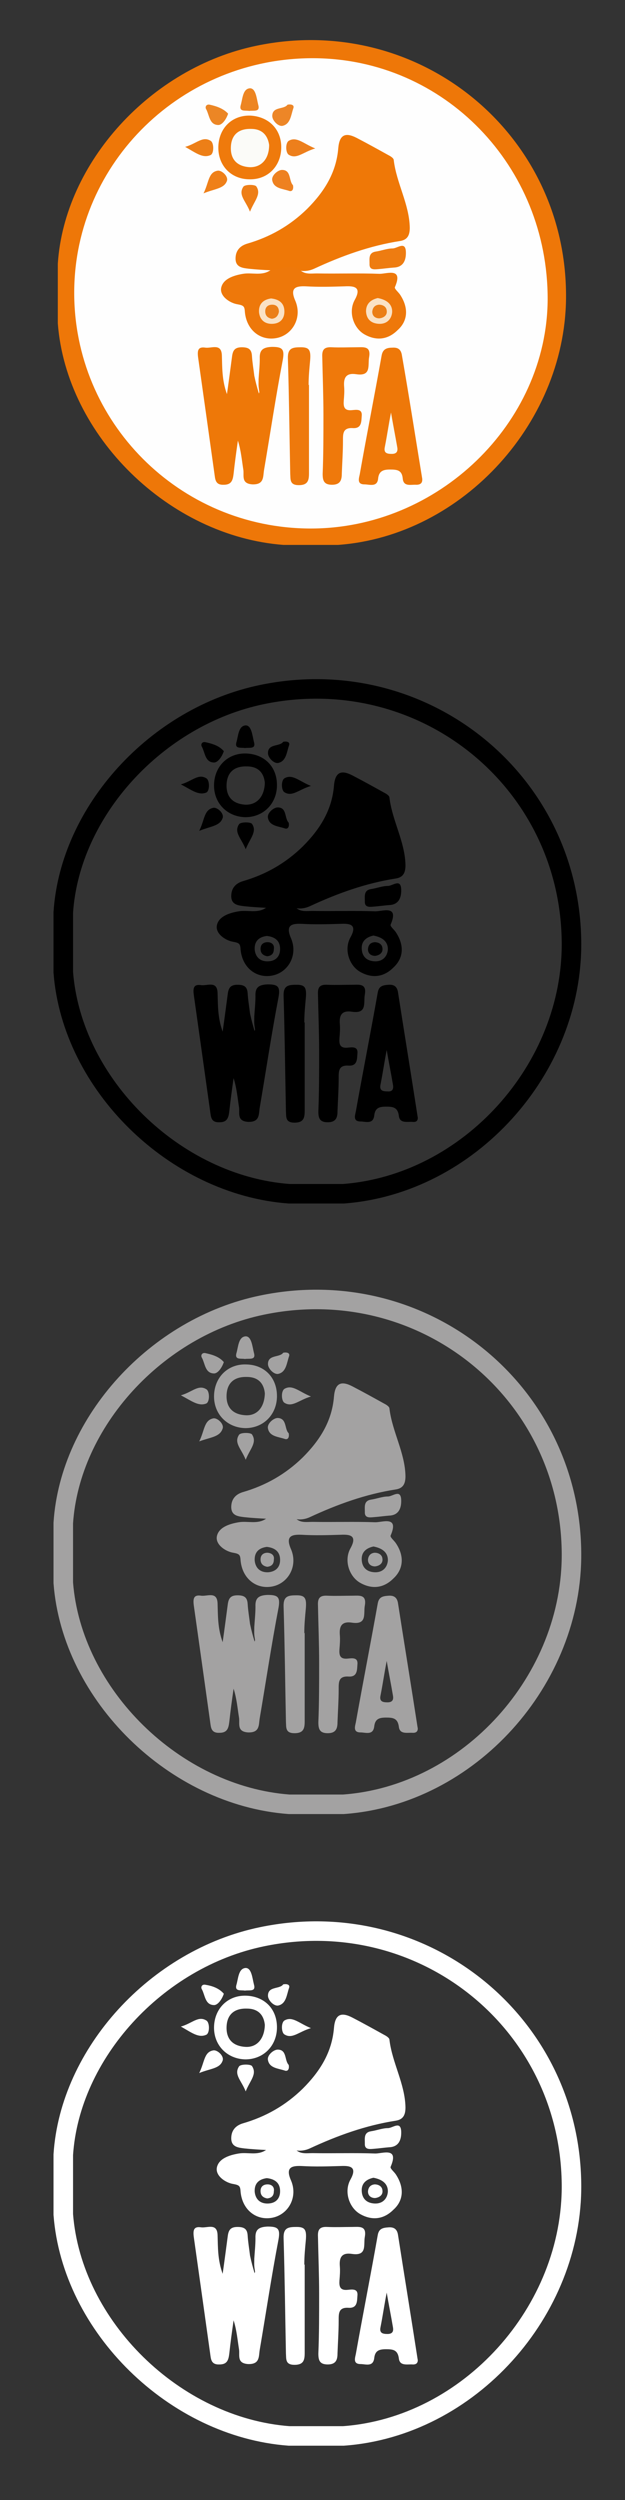 <?xml version="1.0" encoding="utf-8"?>
<!-- Generator: Adobe Illustrator 26.1.0, SVG Export Plug-In . SVG Version: 6.00 Build 0)  -->
<svg version="1.1" id="Layer_1" xmlns="http://www.w3.org/2000/svg" xmlns:xlink="http://www.w3.org/1999/xlink" x="0px" y="0px"
	 viewBox="0 0 160 640" style="enable-background:new 0 0 160 640;" xml:space="preserve">
<rect x="0" y="0" width="160" height="640" fill="#333333" stroke="none"/>
<style type="text/css">
	.st0{fill:#EE7708;}
	.st1{fill:#FEFEFE;}
	.st2{fill:#EF7807;}
	.st3{fill:#EE7808;}
	.st4{fill:#EE780A;}
	.st5{fill:#EE7809;}
	.st6{fill:#EF790B;}
	.st7{fill:#EE790C;}
	.st8{fill:#EF7A0C;}
	.st9{fill:#EE7C11;}
	.st10{fill:#ED8522;}
	.st11{fill:#EE8120;}
	.st12{fill:#ED8627;}
	.st13{fill:#EF8019;}
	.st14{fill:#ED7F1C;}
	.st15{fill:#ED7F17;}
	.st16{fill:#EE7E17;}
	.st17{fill:#EC8625;}
	.st18{fill:#FAE2C5;}
	.st19{fill:#FAFBF5;}
	.st20{fill:#FBFBF8;}
	.st21{fill:#EB7E15;}
	.st22{fill:#EB7F18;}
	.st23{fill:none;stroke:#000000;stroke-width:5;}
	.st24{fill:none;stroke:#A3A2A2;stroke-width:5;}
	.st25{fill:#A3A2A2;}
	.st26{fill:none;stroke:#FFFFFF;stroke-width:5;}
	.st27{fill:#FFFFFF;}
</style>
<g id="a">
</g>
<g id="b">
</g>
<g id="c">
</g>
<g id="d">
</g>
<g id="e">
</g>
<g id="f">
</g>
<g id="g">
</g>
<g id="h">
</g>
<g id="i">
</g>
<g id="j">
</g>
<g id="k">
</g>
<g id="l">
</g>
<g id="m">
</g>
<g id="n">
</g>
<g id="o">
</g>
<g id="p">
</g>
<g id="q">
</g>
<g id="r">
</g>
<g id="s">
</g>
<g id="t">
</g>
<g id="u">
</g>
<g id="v">
</g>
<g id="w">
</g>
<g id="x">
</g>
<g id="y">
</g>
<g id="a_x60_">
</g>
<g id="aa">
</g>
<g id="ab">
</g>
<g id="ac">
</g>
<g id="ad">
</g>
<g id="ae">
</g>
<g id="af">
</g>
<g id="ag">
</g>
<g id="ah">
</g>
<g id="ai">
</g>
<g id="aj">
</g>
<g id="ak">
</g>
<g id="al">
</g>
<g id="am">
</g>
<g id="an">
</g>
<g id="ao">
</g>
<g id="ap">
</g>
<g id="aq">
</g>
<g id="ar">
</g>
<g id="as">
</g>
<g id="at">
</g>
<g id="au">
</g>
<g id="av">
</g>
<g id="aw">
</g>
<g id="ax">
</g>
<g id="ay">
</g>
<g id="b_x60_">
</g>
<g id="ba">
</g>
<g id="bb">
</g>
<g id="bc">
</g>
<g id="bd">
</g>
<g id="be">
</g>
<g id="bf">
</g>
<g id="bg">
</g>
<g id="bh">
</g>
<g id="bi">
</g>
<g id="bj">
</g>
<g id="bk">
</g>
<g id="bl">
</g>
<g id="bm">
</g>
<g id="bn">
</g>
<g id="bo">
</g>
<g id="bp">
</g>
<g id="bq">
</g>
<g id="br">
</g>
<g id="bs">
</g>
<g id="bt">
</g>
<g id="bu">
</g>
<g id="bv">
</g>
<g id="bw">
</g>
<g id="bx">
</g>
<g id="by">
</g>
<g id="c_x60_">
</g>
<g id="ca">
</g>
<g id="cb">
</g>
<g id="cc">
</g>
<g id="cd">
</g>
<g id="ce">
</g>
<g id="cf">
</g>
<g id="cg">
</g>
<g id="ch">
</g>
<g id="ci">
</g>
<g id="cj">
</g>
<g id="ck">
</g>
<g id="cl">
</g>
<g id="cm">
</g>
<g id="cn">
</g>
<g id="co">
</g>
<g id="cp">
</g>
<g id="cq">
</g>
<g id="cr">
</g>
<g id="cs">
</g>
<g id="ct">
</g>
<g id="cu">
</g>
<g id="cv">
</g>
<g id="cw">
</g>
<g id="cx">
</g>
<g id="cy">
</g>
<g id="d_x60_">
</g>
<g id="da">
</g>
<g id="db">
</g>
<g id="dc">
</g>
<g id="dd">
</g>
<g id="de">
</g>
<g id="df">
</g>
<g id="dg">
</g>
<g id="dh">
</g>
<g id="di">
</g>
<g id="dj">
</g>
<g id="dk">
</g>
<g id="dl">
</g>
<g id="dm">
</g>
<g id="dn">
</g>
<g id="do">
</g>
<g id="dp">
</g>
<g id="dq">
</g>
<g id="dr">
</g>
<g id="ds">
</g>
<g id="dt">
</g>
<g id="du">
</g>
<g id="dv">
</g>
<g id="dw">
</g>
<g id="dx">
</g>
<g id="dy">
</g>
<g id="e_x60_">
</g>
<g id="ea">
</g>
<g id="eb">
</g>
<g id="ec">
</g>
<g id="ed">
</g>
<g id="ee">
</g>
<g id="ef">
</g>
<g id="eg">
</g>
<g id="eh">
</g>
<g id="ei">
</g>
<g id="ej">
</g>
<g id="ek">
</g>
<g id="el">
</g>
<g id="em">
</g>
<g id="en">
</g>
<g id="eo">
</g>
<g id="ep">
</g>
<g id="eq">
</g>
<g id="er">
</g>
<g id="es">
</g>
<g id="et">
</g>
<g id="eu">
</g>
<g id="ev">
</g>
<g id="ew">
</g>
<g id="ex">
</g>
<g id="ey">
</g>
<g id="f_x60_">
</g>
<g id="fa">
</g>
<g id="fb">
</g>
<g id="fc">
</g>
<g id="fd">
</g>
<g id="fe">
</g>
<g id="ff">
</g>
<g id="fg">
</g>
<g id="fh">
</g>
<g id="fi">
</g>
<g id="fj">
</g>
<g id="fk">
</g>
<g id="fl">
</g>
<g id="fm">
</g>
<g id="fn">
</g>
<g id="fo">
</g>
<g id="fp">
</g>
<g id="fq">
</g>
<g id="fr">
</g>
<g id="fs">
</g>
<g id="ft">
</g>
<g id="fu">
</g>
<g id="fv">
</g>
<g id="fw">
</g>
<g id="fx">
</g>
<g id="fy">
</g>
<g id="g_x60_">
</g>
<g id="ga">
</g>
<g id="gb">
</g>
<g id="gc">
</g>
<g id="gd">
</g>
<g id="ge">
</g>
<g id="gf">
</g>
<g id="gg">
</g>
<g id="gh">
</g>
<g id="gi">
</g>
<g id="gj">
</g>
<g id="gk">
</g>
<g id="gl">
</g>
<g id="gm">
</g>
<g id="gn">
</g>
<g id="go">
</g>
<g id="gp">
</g>
<g id="gq">
</g>
<g id="gr">
</g>
<g id="gs">
</g>
<g id="gt">
</g>
<g id="gu">
</g>
<g id="gv">
</g>
<g id="gw">
</g>
<g id="gx">
</g>
<g id="gy">
</g>
<g id="h_x60_">
</g>
<g id="ha">
</g>
<g id="hb">
</g>
<g id="hc">
</g>
<g id="hd">
</g>
<g id="he">
</g>
<g id="hf">
</g>
<g id="hg">
</g>
<g id="hh">
</g>
<g id="hi">
</g>
<g id="hj">
</g>
<g id="hk">
</g>
<g id="hl">
</g>
<g id="hm">
</g>
<g id="hn">
</g>
<g id="ho">
</g>
<g id="hp">
</g>
<g id="hq">
</g>
<g id="hr">
</g>
<g id="hs">
</g>
<g id="ht">
</g>
<g id="hu">
</g>
<g id="hv">
</g>
<g id="hw">
</g>
<g id="hx">
</g>
<g>
	<path class="st0" d="M86.5,139.5c-4.6,0-9.2,0-13.9,0c-29.3-2.2-55.6-27.9-57.8-56.7c0-5.1,0-10.2,0-15.3
		c1.7-25.9,23.8-50.2,50.9-55.8c40.9-8.5,78.7,21.7,79.2,63.2C145.4,107.6,118.6,137.2,86.5,139.5z"/>
	<path class="st1" d="M79.4,135.3c-33.5-0.1-60.6-27.3-60.4-60.7c0.2-33.1,27.7-59.9,61.4-59.7c33.3,0.2,59.9,27.6,59.8,61.8
		C140,108.4,112.1,135.4,79.4,135.3z"/>
	<path class="st2" d="M69.3,69.2c-1.9-0.1-3.7-0.2-5.6-0.4c-1.5-0.2-3.4-0.3-3.4-2.6c0-1.9,1-3.2,2.9-3.8c5.9-1.7,11-4.6,15.4-8.9
		c4.4-4.4,7.5-9.3,8-15.6c0.3-3.4,1.8-4.1,4.7-2.6c2.7,1.4,5.4,2.9,8.1,4.4c0.6,0.3,1.4,0.8,1.4,1.3c0.7,5.9,4,11.3,4.1,17.3
		c0,1.8-0.5,3.1-2.5,3.4c-7.7,1.2-14.9,3.8-22,7.1c-1.1,0.5-2.3,0.7-3.5,0.5C74.4,69.7,71.9,70.4,69.3,69.2L69.3,69.2z"/>
	<path class="st3" d="M66.2,97c0.1-1.7,0.3-3.4,0.3-5.2c-0.1-2.2,0.8-2.9,3.1-3c2.6,0,3.3,0.5,2.8,3.3c-1.8,9.4-3.2,18.8-4.8,28.2
		c-0.3,1.7,0.1,3.8-3,3.7c-2.9-0.2-2.1-2.2-2.3-3.7c-0.4-2.5-0.6-5-1.4-7.5c-0.4,2.8-0.8,5.7-1.1,8.5c-0.2,1.6-0.5,2.8-2.5,2.8
		c-2.2,0.1-2.2-1.4-2.4-2.8c-1.4-10-2.8-20-4.2-29.9c-0.2-1.7,0-2.7,1.9-2.4c1.6,0.2,4.1-1.2,4.2,2c0.1,3.1,0,6.3,1.3,9.9
		c0.5-3.5,0.9-6.6,1.3-9.6c0.2-1.6,0.7-2.4,2.5-2.4c1.7,0,2.5,0.5,2.6,2.2c0.1,1.7,0.4,3.4,0.6,5.1c0.4,1.9,0.7,2.9,1.1,4.3
		c0.1,0.5,0.1,0,0.2-0.1C66.1,98.5,66.2,98.6,66.2,97L66.2,97z"/>
	<path class="st4" d="M102.4,75.4c-0.4-0.6-1.5-1.5-1.3-1.9c2.2-5.1-2-3.4-3.9-3.4c-5.3-0.2-10.7,0-16.1-0.1c-1.4,0-3,0.3-4.2-0.8
		c-2.6-1.8-5.1-0.1-7.7,0c-2.2,1.5-4.7,0.5-7,0.9c-2.4,0.4-5.2,1.3-5.6,3.7c-0.3,2.1,2.3,3.8,4.2,4.1c1.7,0.3,1.8,0.6,1.9,2.1
		c0.5,4.7,4.2,7.4,8.3,6.5c4-0.9,6.4-5.3,4.6-9.5c-1.5-3.4,0.2-3.8,2.7-3.7c3.4,0.2,6.7,0.1,10,0c2.3-0.1,4.4,0.1,2.5,3.5
		c-1.7,3.1-0.3,7.2,2.5,8.8c3,1.7,6,1.4,8.5-1.1C104.5,82.1,104.6,78.7,102.4,75.4L102.4,75.4z"/>
	<path class="st5" d="M108.1,122.6c0,0.4,0.1,1.5-1.5,1.5c-1.4-0.1-3.3,0.6-3.5-1.6c-0.2-2.2-1.5-2.3-3.3-2.3c-1.7,0-2.8,0.4-3,2.3
		c-0.2,2.3-2.2,1.5-3.5,1.5c-2,0-1.4-1.6-1.2-2.6c1.8-10.2,3.8-20.3,5.6-30.4c0.3-1.7,1.4-2,2.8-2c1.5-0.1,2.2,0.6,2.4,2
		C104.7,101.3,106.3,111.6,108.1,122.6L108.1,122.6z"/>
	<path class="st6" d="M82.8,106.2c0-4.9-0.2-9.8-0.3-14.8c-0.1-1.9,0.5-2.6,2.4-2.5c2.1,0.1,4.3,0,6.4,0c1.7,0,3.7-0.4,3.2,2.5
		c-0.4,2,0.7,5-3.3,4.4c-2.6-0.4-3.3,0.9-3.1,3.2c0.1,1.2,0,2.4-0.1,3.6c-0.1,1.5,0.1,2.6,2.1,2.4c1.1-0.1,2.7-0.4,2.5,1.5
		c-0.1,1.4,0,3.2-2.2,3.1c-2.7-0.2-2.6,1.5-2.6,3.3c0,2.8-0.2,5.6-0.3,8.4c0,1.6-0.4,2.8-2.5,2.8c-2.1,0-2.4-1.1-2.4-2.8
		C82.8,116.3,82.8,111.3,82.8,106.2C82.7,106.2,82.9,106.2,82.8,106.2z"/>
	<path class="st7" d="M79.1,98.5c0,7.6,0,15.1,0,22.7c0,1.8-0.3,3-2.6,3c-2.4,0-2.1-1.5-2.2-2.9c-0.2-9.8-0.3-19.7-0.6-29.5
		c-0.1-2.8,1.3-2.9,3.4-2.9c2.1,0,2.5,0.8,2.3,3.3c-0.2,2.2-0.4,4.1-0.4,6.4C78.8,98.6,79.4,98.5,79.1,98.5L79.1,98.5z"/>
	<path class="st8" d="M72,37.9c-0.1,4.7-3.5,8.1-8.1,8c-4.8,0-8.2-3.6-8-8.5c0.2-4.7,3.6-8,8.3-7.8C68.9,29.9,72.1,33.2,72,37.9z"/>
	<path class="st9" d="M96.8,68.9c-1.1,0.1-2.3,0.2-2.2-1.4c0-1.3-0.3-2.8,1.6-3.1c1.4-0.2,2.9-0.8,4.3-0.8c1.2,0,3.2-1.9,3.4,0.7
		c0.1,1.8-0.3,4.1-3.1,4.2C99.4,68.6,98.1,68.8,96.8,68.9L96.8,68.9z"/>
	<path class="st10" d="M63.8,28.4c-1-0.2-2.6,0.3-2.2-1.4c0.5-1.6,0.5-4.3,2.4-4.4c1.5,0,1.7,2.6,2.1,4.2
		C66.7,28.8,64.9,28.2,63.8,28.4L63.8,28.4z"/>
	<path class="st11" d="M75,47.4c0.2,0.9-0.1,1.7-0.9,1.5c-1.7-0.6-4-0.6-4.4-2.7c-0.3-1.2,1.4-2.7,2.5-2.7
		C74.6,43.5,73.9,46.3,75,47.4L75,47.4z"/>
	<path class="st12" d="M73.6,26.8c1-0.2,1.8,0.1,1.5,0.9c-0.6,1.7-0.7,4-2.7,4.5c-1.1,0.3-2.7-1.3-2.7-2.5
		C69.7,27.2,72.7,28.1,73.6,26.8L73.6,26.8z"/>
	<path class="st13" d="M52.1,49.5c1.4-2.8,1.2-5.4,3.6-5.8c1-0.2,2.8,1.4,2.4,2.6C57.4,48.3,55,48.3,52.1,49.5L52.1,49.5z"/>
	<path class="st14" d="M80.7,38c-3.1,0.9-4.8,2.9-6.8,1.6c-0.8-0.5-0.9-3.1,0.1-3.6C76,34.9,77.7,36.8,80.7,38z"/>
	<path class="st15" d="M47.4,37.6c2.9-0.8,4.5-2.9,6.6-1.5c0.8,0.6,0.8,3.2-0.1,3.6C51.9,40.6,50.1,39.1,47.4,37.6L47.4,37.6z"/>
	<path class="st16" d="M64,54.2c-1.1-2.8-3.1-4.3-1.7-6.4c0.4-0.6,2.9-0.6,3.3-0.1C67,49.7,65.1,51.4,64,54.2L64,54.2z"/>
	<path class="st17" d="M58.4,29.1c-0.5,1.5-1.6,3-2.6,2.9c-2.2-0.1-2.2-2.5-3-4c-0.4-0.6,0-1.4,0.9-1.2
		C55.5,27.2,57.2,27.8,58.4,29.1L58.4,29.1z"/>
	<path class="st18" d="M96.7,76.3c2.1,0.4,3.7,1.4,3.7,3.5c-0.1,1.8-1.3,3.2-3.4,3.1c-2-0.1-3.2-1.2-3.3-3.2
		C93.7,77.7,95,76.7,96.7,76.3L96.7,76.3z"/>
	<path class="st18" d="M69.4,76.4c1.8,0.2,3.3,1,3.4,3.1c0.1,1.9-0.9,3.3-3,3.4c-2,0.1-3.3-1-3.5-3C66.2,77.9,67.3,76.7,69.4,76.4
		L69.4,76.4z"/>
	<path class="st19" d="M101.7,114.5c0.2,1.1-0.2,1.7-1.4,1.7c-1.2,0-2.1-0.2-1.8-1.7c0.6-3,1-5.9,1.6-8.9
		C100.6,108.6,101.2,111.6,101.7,114.5z"/>
	<path class="st20" d="M68.9,37.1c0,3.7-2.1,5.8-5,5.7c-3.2-0.2-4.9-2-4.8-5.1c0.1-3.2,2-4.8,5.2-4.7C67.4,33,68.6,35,68.9,37.1
		L68.9,37.1z"/>
	<path class="st21" d="M97,78c1,0,1.9,0.5,2,1.5c0.2,1.3-0.9,1.9-1.9,2c-0.9,0-1.8-0.5-1.8-1.7C95.4,78.7,96,78.1,97,78L97,78z"/>
	<path class="st22" d="M69.6,81.6c-1.1-0.2-1.7-0.8-1.7-1.9c0-1.1,0.7-1.7,1.8-1.7c1.1,0,1.7,0.7,1.7,1.8
		C71.2,80.9,70.6,81.5,69.6,81.6L69.6,81.6z"/>
</g>
<g>
	<path class="st23" d="M87.9,305.6c-4.6,0-9.2,0-13.9,0c-29.3-2.2-55.6-28-57.8-56.7c0-5.1,0-10.2,0-15.3
		c1.7-25.9,23.8-50.2,50.9-55.8c40.9-8.5,78.7,21.7,79.2,63.2C146.7,273.7,120,303.2,87.9,305.6L87.9,305.6z"/>
	<path d="M68.2,232.4c-1.9-0.1-3.7-0.2-5.6-0.4c-1.5-0.2-3.4-0.3-3.4-2.6c0-1.9,1-3.2,2.9-3.8c5.9-1.7,11-4.6,15.4-8.9
		c4.4-4.4,7.5-9.3,8-15.6c0.3-3.4,1.8-4.1,4.7-2.6c2.7,1.4,5.4,2.9,8.1,4.4c0.6,0.3,1.4,0.8,1.4,1.3c0.7,5.9,4,11.3,4.1,17.3
		c0,1.8-0.5,3.1-2.5,3.4c-7.7,1.2-14.9,3.8-22,7.1c-1.1,0.5-2.3,0.7-3.5,0.5C73.3,232.8,70.7,233.6,68.2,232.4L68.2,232.4z"/>
	<path d="M65.1,260.2c0.1-1.7,0.3-3.4,0.3-5.2c-0.1-2.2,0.8-2.9,3.1-3c2.6,0,3.3,0.5,2.8,3.3c-1.8,9.4-3.2,18.8-4.8,28.2
		c-0.3,1.7,0.1,3.8-3,3.7c-2.9-0.2-2.1-2.2-2.3-3.7c-0.4-2.5-0.6-5-1.4-7.5c-0.4,2.8-0.8,5.7-1.1,8.5c-0.2,1.6-0.5,2.8-2.5,2.8
		c-2.2,0.1-2.2-1.4-2.4-2.8c-1.4-10-2.8-20-4.2-29.9c-0.2-1.7,0-2.7,1.9-2.4c1.6,0.2,4.1-1.2,4.2,2c0.1,3.1,0,6.3,1.3,9.9
		c0.5-3.5,0.9-6.6,1.3-9.6c0.2-1.6,0.7-2.4,2.5-2.4c1.7,0,2.5,0.5,2.6,2.2c0.1,1.7,0.4,3.4,0.6,5.1c0.4,1.9,0.7,2.9,1.1,4.3
		c0.1,0.5,0.1,0,0.2-0.1C65,261.7,65.1,261.8,65.1,260.2L65.1,260.2z"/>
	<path d="M81.7,269.4c0-4.9-0.2-9.8-0.3-14.8c-0.1-1.9,0.5-2.6,2.4-2.5c2.1,0.1,4.3,0,6.4,0c1.7,0,3.7-0.4,3.2,2.5
		c-0.4,2,0.7,5-3.3,4.4c-2.6-0.4-3.3,0.9-3.1,3.2c0.1,1.2,0,2.4-0.1,3.6c-0.1,1.5,0.1,2.6,2.1,2.4c1.1-0.1,2.7-0.4,2.5,1.5
		c-0.1,1.4,0,3.2-2.2,3.1c-2.7-0.2-2.6,1.5-2.6,3.3c0,2.8-0.2,5.6-0.3,8.4c0,1.6-0.4,2.8-2.5,2.8c-2.1,0-2.4-1.1-2.4-2.8
		C81.7,279.5,81.7,274.5,81.7,269.4C81.6,269.4,81.8,269.4,81.7,269.4L81.7,269.4z"/>
	<path d="M78,261.7c0,7.6,0,15.1,0,22.7c0,1.8-0.3,3-2.6,3c-2.4,0-2.1-1.5-2.2-2.9c-0.2-9.8-0.3-19.7-0.6-29.5
		c-0.1-2.8,1.3-2.9,3.4-2.9c2.1,0,2.5,0.8,2.3,3.3c-0.2,2.2-0.4,4.1-0.4,6.4C77.7,261.8,78.3,261.7,78,261.7L78,261.7z"/>
	<path d="M95.6,232.1c-1.1,0.1-2.3,0.2-2.2-1.4c0-1.3-0.3-2.8,1.6-3.1c1.4-0.2,2.9-0.8,4.3-0.8c1.2,0,3.2-1.9,3.4,0.7
		c0.1,1.8-0.3,4.1-3.1,4.2C98.3,231.8,97,232,95.6,232.1L95.6,232.1z"/>
	<path d="M62.7,191.5c-1-0.2-2.6,0.3-2.2-1.4c0.5-1.6,0.5-4.3,2.4-4.4c1.5,0,1.7,2.6,2.1,4.2C65.6,191.9,63.8,191.3,62.7,191.5
		L62.7,191.5z"/>
	<path d="M73.9,210.6c0.2,0.9-0.1,1.7-0.9,1.5c-1.7-0.6-4-0.6-4.4-2.7c-0.3-1.2,1.4-2.7,2.5-2.7C73.5,206.7,72.8,209.5,73.9,210.6
		L73.9,210.6z"/>
	<path d="M72.5,189.9c1-0.2,1.8,0.1,1.5,0.9c-0.6,1.7-0.7,4-2.7,4.5c-1.1,0.3-2.7-1.3-2.7-2.5C68.6,190.3,71.6,191.2,72.5,189.9
		L72.5,189.9z"/>
	<path d="M51,212.7c1.4-2.8,1.2-5.4,3.6-5.9c1-0.2,2.8,1.4,2.4,2.6C56.3,211.5,53.9,211.5,51,212.7L51,212.7z"/>
	<path d="M79.6,201.2c-3.1,0.9-4.8,2.9-6.8,1.6c-0.8-0.5-0.9-3.1,0.1-3.6C74.9,198.1,76.6,200,79.6,201.2z"/>
	<path d="M46.3,200.8c2.9-0.8,4.5-2.9,6.6-1.5c0.8,0.6,0.8,3.2-0.1,3.6C50.8,203.7,49,202.2,46.3,200.8L46.3,200.8z"/>
	<path d="M62.9,217.4c-1.1-2.8-3.1-4.3-1.7-6.4c0.4-0.6,2.9-0.6,3.3-0.1C65.9,212.9,64,214.6,62.9,217.4L62.9,217.4z"/>
	<path d="M57.3,192.3c-0.5,1.5-1.6,3-2.6,2.9c-2.2-0.1-2.2-2.5-3-4c-0.4-0.6,0-1.4,0.9-1.2C54.4,190.4,56.1,190.9,57.3,192.3
		L57.3,192.3z"/>
	<path d="M106.9,285.8c-1.7-11-3.4-21.4-5-31.7c-0.2-1.4-0.9-2.1-2.4-2c-1.5,0.1-2.5,0.3-2.8,2c-1.8,10.2-3.8,20.3-5.6,30.4
		c-0.2,1-0.8,2.6,1.2,2.6c1.3,0,3.2,0.8,3.5-1.5c0.2-1.9,1.2-2.3,3-2.3c1.7,0,3,0.1,3.3,2.3c0.2,2.1,2.2,1.5,3.5,1.6
		C107.1,287.4,107,286.2,106.9,285.8L106.9,285.8z M99.2,279.4c-1.2,0-2.1-0.2-1.8-1.7c0.6-3,1-5.9,1.6-8.9c0.5,3,1.1,5.9,1.6,8.9
		C100.8,278.9,100.4,279.5,99.2,279.4z"/>
	<path d="M63.1,192.9c-4.6-0.2-8.1,3.1-8.3,7.8c-0.2,4.8,3.3,8.4,8,8.5c4.6,0,8-3.4,8.1-8C71,196.4,67.8,193.1,63.1,192.9z
		 M62.8,206c-3.2-0.2-4.9-2-4.8-5.1c0.1-3.2,2-4.8,5.2-4.7c3.2,0,4.4,2,4.6,4.2C67.7,204,65.7,206.1,62.8,206L62.8,206z"/>
	<g>
		<path d="M95.9,241.2c1,0,1.9,0.5,2,1.5c0.2,1.3-0.9,1.9-1.9,2c-0.9,0-1.8-0.5-1.8-1.7C94.3,241.8,94.9,241.3,95.9,241.2
			L95.9,241.2z"/>
		<g>
			<path d="M101.3,238.6c-0.4-0.6-1.5-1.5-1.3-1.9c2.2-5.1-2-3.4-3.9-3.4c-5.3-0.2-10.7,0-16.1-0.1c-1.4,0-3,0.3-4.2-0.8
				c-2.6-1.8-5.1-0.1-7.7,0c-2.2,1.5-4.7,0.5-7,0.9c-2.4,0.4-5.2,1.3-5.6,3.7c-0.3,2.1,2.3,3.8,4.2,4.1c1.7,0.3,1.8,0.6,1.9,2.1
				c0.5,4.7,4.2,7.4,8.3,6.5c4-0.9,6.4-5.3,4.6-9.5c-1.5-3.4,0.2-3.8,2.7-3.7c3.4,0.2,6.7,0.1,10,0c2.3-0.1,4.4,0.1,2.5,3.5
				c-1.7,3.1-0.3,7.2,2.5,8.8c3,1.7,6,1.4,8.5-1.1C103.4,245.2,103.5,241.9,101.3,238.6L101.3,238.6z M68.7,246.1
				c-2,0.1-3.3-1-3.5-3c-0.1-2,0.9-3.2,3.1-3.5c1.8,0.2,3.3,1,3.4,3.1C71.8,244.6,70.8,246,68.7,246.1L68.7,246.1z M95.9,246.1
				c-2-0.1-3.2-1.2-3.3-3.2c-0.1-2,1.2-3,3-3.4c2.1,0.4,3.7,1.4,3.7,3.5C99.2,244.8,98,246.2,95.9,246.1z"/>
			<path d="M68.5,241.2c-1.1,0-1.8,0.6-1.8,1.7c0,1.1,0.6,1.7,1.7,1.9c1.1-0.1,1.7-0.7,1.7-1.8C70.3,241.9,69.6,241.2,68.5,241.2
				L68.5,241.2z"/>
		</g>
	</g>
</g>
<g>
	<path class="st24" d="M87.9,461.9c-4.6,0-9.2,0-13.9,0c-29.3-2.2-55.6-28-57.8-56.7c0-5.1,0-10.2,0-15.3
		c1.7-25.9,23.8-50.2,50.9-55.8c40.9-8.5,78.7,21.7,79.2,63.2C146.7,430.1,120,459.6,87.9,461.9L87.9,461.9z"/>
	<path class="st25" d="M68.2,388.8c-1.9-0.1-3.7-0.2-5.6-0.4c-1.5-0.2-3.4-0.3-3.4-2.6c0-1.9,1-3.2,2.9-3.8c5.9-1.7,11-4.6,15.4-8.9
		c4.4-4.4,7.5-9.3,8-15.6c0.3-3.4,1.8-4.1,4.7-2.6c2.7,1.4,5.4,2.9,8.1,4.4c0.6,0.3,1.4,0.8,1.4,1.3c0.7,5.9,4,11.3,4.1,17.3
		c0,1.8-0.5,3.1-2.5,3.4c-7.7,1.2-14.9,3.8-22,7.1c-1.1,0.5-2.3,0.7-3.5,0.5C73.3,389.2,70.7,389.9,68.2,388.8L68.2,388.8z"/>
	<path class="st25" d="M65.1,416.5c0.1-1.7,0.3-3.4,0.3-5.2c-0.1-2.2,0.8-2.9,3.1-3c2.6,0,3.3,0.5,2.8,3.3
		c-1.8,9.4-3.2,18.8-4.8,28.2c-0.3,1.7,0.1,3.8-3,3.7c-2.9-0.2-2.1-2.2-2.3-3.7c-0.4-2.5-0.6-5-1.4-7.5c-0.4,2.8-0.8,5.7-1.1,8.5
		c-0.2,1.6-0.5,2.8-2.5,2.8c-2.2,0.1-2.2-1.4-2.4-2.8c-1.4-10-2.8-20-4.2-29.9c-0.2-1.7,0-2.7,1.9-2.4c1.6,0.2,4.1-1.2,4.2,2
		c0.1,3.1,0,6.3,1.3,9.9c0.5-3.5,0.9-6.6,1.3-9.6c0.2-1.6,0.7-2.4,2.5-2.4c1.7,0,2.5,0.5,2.6,2.2c0.1,1.7,0.4,3.4,0.6,5.1
		c0.4,1.9,0.7,2.9,1.1,4.3c0.1,0.5,0.1,0,0.2-0.1C65,418.1,65.1,418.2,65.1,416.5L65.1,416.5z"/>
	<path class="st25" d="M81.7,425.8c0-4.9-0.2-9.8-0.3-14.8c-0.1-1.9,0.5-2.6,2.4-2.5c2.1,0.1,4.3,0,6.4,0c1.7,0,3.7-0.4,3.2,2.5
		c-0.4,2,0.7,5-3.3,4.4c-2.6-0.4-3.3,0.9-3.1,3.2c0.1,1.2,0,2.4-0.1,3.6c-0.1,1.5,0.1,2.6,2.1,2.4c1.1-0.1,2.7-0.4,2.5,1.5
		c-0.1,1.4,0,3.2-2.2,3.1c-2.7-0.2-2.6,1.5-2.6,3.3c0,2.8-0.2,5.6-0.3,8.4c0,1.6-0.4,2.8-2.5,2.8c-2.1,0-2.4-1.1-2.4-2.8
		C81.7,435.9,81.7,430.8,81.7,425.8C81.6,425.8,81.8,425.8,81.7,425.8z"/>
	<path class="st25" d="M78,418c0,7.6,0,15.1,0,22.7c0,1.8-0.3,3-2.6,3c-2.4,0-2.1-1.5-2.2-2.9c-0.2-9.8-0.3-19.7-0.6-29.5
		c-0.1-2.8,1.3-2.9,3.4-2.9c2.1,0,2.5,0.8,2.3,3.3c-0.2,2.2-0.4,4.1-0.4,6.4C77.7,418.2,78.3,418,78,418L78,418z"/>
	<path class="st25" d="M95.6,388.4c-1.1,0.1-2.3,0.2-2.2-1.4c0-1.3-0.3-2.8,1.6-3.1c1.4-0.2,2.9-0.8,4.3-0.8c1.2,0,3.2-1.9,3.4,0.7
		c0.1,1.8-0.3,4.1-3.1,4.2C98.3,388.1,97,388.3,95.6,388.4L95.6,388.4z"/>
	<path class="st25" d="M62.7,347.9c-1-0.2-2.6,0.3-2.2-1.4c0.5-1.6,0.5-4.3,2.4-4.4c1.5,0,1.7,2.6,2.1,4.2
		C65.6,348.3,63.8,347.7,62.7,347.9L62.7,347.9z"/>
	<path class="st25" d="M73.9,366.9c0.2,0.9-0.1,1.7-0.9,1.5c-1.7-0.6-4-0.6-4.4-2.7c-0.3-1.2,1.4-2.7,2.5-2.7
		C73.5,363.1,72.8,365.9,73.9,366.9L73.9,366.9z"/>
	<path class="st25" d="M72.5,346.3c1-0.2,1.8,0.1,1.5,0.9c-0.6,1.7-0.7,4-2.7,4.5c-1.1,0.3-2.7-1.3-2.7-2.5
		C68.6,346.7,71.6,347.6,72.5,346.3L72.5,346.3z"/>
	<path class="st25" d="M51,369c1.4-2.8,1.2-5.4,3.6-5.9c1-0.2,2.8,1.4,2.4,2.6C56.3,367.9,53.9,367.9,51,369L51,369z"/>
	<path class="st25" d="M79.6,357.5c-3.1,0.9-4.8,2.9-6.8,1.6c-0.8-0.5-0.9-3.1,0.1-3.6C74.9,354.4,76.6,356.3,79.6,357.5z"/>
	<path class="st25" d="M46.3,357.2c2.9-0.8,4.5-2.9,6.6-1.5c0.8,0.6,0.8,3.2-0.1,3.6C50.8,360.1,49,358.6,46.3,357.2L46.3,357.2z"/>
	<path class="st25" d="M62.9,373.7c-1.1-2.8-3.1-4.3-1.7-6.4c0.4-0.6,2.9-0.6,3.3-0.1C65.9,369.3,64,370.9,62.9,373.7L62.9,373.7z"
		/>
	<path class="st25" d="M57.3,348.7c-0.5,1.5-1.6,3-2.6,2.9c-2.2-0.1-2.2-2.5-3-4c-0.4-0.6,0-1.4,0.9-1.2
		C54.4,346.8,56.1,347.3,57.3,348.7L57.3,348.7z"/>
	<path class="st25" d="M106.9,442.2c-1.7-11-3.4-21.4-5-31.7c-0.2-1.4-0.9-2.1-2.4-2c-1.5,0.1-2.5,0.3-2.8,2
		c-1.8,10.1-3.8,20.3-5.6,30.4c-0.2,1-0.8,2.6,1.2,2.6c1.3,0,3.2,0.8,3.5-1.5c0.2-1.9,1.2-2.3,3-2.3c1.7,0,3,0.1,3.3,2.3
		c0.2,2.1,2.2,1.5,3.5,1.6C107.1,443.7,107,442.5,106.9,442.2L106.9,442.2z M99.2,435.8c-1.2,0-2.1-0.2-1.8-1.7c0.6-3,1-5.9,1.6-8.9
		c0.5,3,1.1,5.9,1.6,8.9C100.8,435.2,100.4,435.8,99.2,435.8z"/>
	<path class="st25" d="M63.1,349.3c-4.6-0.2-8.1,3.1-8.3,7.8c-0.2,4.8,3.3,8.4,8,8.5c4.6,0,8-3.4,8.1-8
		C71,352.8,67.8,349.4,63.1,349.3L63.1,349.3z M62.8,362.3c-3.2-0.2-4.9-2-4.8-5.1c0.1-3.2,2-4.8,5.2-4.7c3.2,0,4.4,2,4.6,4.2
		C67.7,360.4,65.7,362.5,62.8,362.3L62.8,362.3z"/>
	<g>
		<path class="st25" d="M95.9,397.5c1,0,1.9,0.5,2,1.5c0.2,1.3-0.9,1.9-1.9,2c-0.9,0-1.8-0.5-1.8-1.7
			C94.3,398.2,94.9,397.6,95.9,397.5L95.9,397.5z"/>
		<g>
			<path class="st25" d="M101.3,395c-0.4-0.6-1.5-1.5-1.3-1.9c2.2-5.1-2-3.4-3.9-3.4c-5.3-0.2-10.7,0-16.1-0.1c-1.4,0-3,0.3-4.2-0.8
				c-2.6-1.8-5.1-0.1-7.7,0c-2.2,1.5-4.7,0.5-7,0.9c-2.4,0.4-5.2,1.3-5.6,3.7c-0.3,2.1,2.3,3.8,4.2,4.1c1.7,0.3,1.8,0.6,1.9,2.1
				c0.5,4.7,4.2,7.4,8.3,6.5c4-0.9,6.4-5.3,4.6-9.5c-1.5-3.4,0.2-3.8,2.7-3.7c3.4,0.2,6.7,0.1,10,0c2.3-0.1,4.4,0.1,2.5,3.5
				c-1.7,3.1-0.3,7.2,2.5,8.8c3,1.7,6,1.4,8.5-1.1C103.4,401.6,103.5,398.2,101.3,395L101.3,395z M68.7,402.5c-2,0.1-3.3-1-3.5-3
				c-0.1-2,0.9-3.2,3.1-3.5c1.8,0.2,3.3,1,3.4,3.1C71.8,401,70.8,402.3,68.7,402.5L68.7,402.5z M95.9,402.5c-2-0.1-3.2-1.2-3.3-3.2
				c-0.1-2,1.2-3,3-3.4c2.1,0.4,3.7,1.4,3.7,3.5C99.2,401.2,98,402.6,95.9,402.5z"/>
			<path class="st25" d="M68.5,397.5c-1.1,0-1.8,0.6-1.8,1.7c0,1.1,0.6,1.7,1.7,1.9c1.1-0.1,1.7-0.7,1.7-1.8
				C70.3,398.2,69.6,397.6,68.5,397.5L68.5,397.5z"/>
		</g>
	</g>
</g>
<g>
	<path class="st26" d="M87.9,623.6c-4.6,0-9.2,0-13.9,0c-29.3-2.2-55.6-28-57.8-56.7c0-5.1,0-10.2,0-15.3
		c1.7-25.9,23.8-50.2,50.9-55.8c40.9-8.5,78.7,21.7,79.2,63.2C146.7,591.7,120,621.3,87.9,623.6L87.9,623.6z"/>
	<path class="st27" d="M68.2,550.4c-1.9-0.1-3.7-0.2-5.6-0.4c-1.5-0.2-3.4-0.3-3.4-2.6c0-1.9,1-3.2,2.9-3.8c5.9-1.7,11-4.6,15.4-8.9
		c4.4-4.4,7.5-9.3,8-15.6c0.3-3.4,1.8-4.1,4.7-2.6c2.7,1.4,5.4,2.9,8.1,4.4c0.6,0.3,1.4,0.8,1.4,1.3c0.7,5.9,4,11.3,4.1,17.3
		c0,1.8-0.5,3.1-2.5,3.4c-7.7,1.2-14.9,3.8-22,7.1c-1.1,0.5-2.3,0.7-3.5,0.5C73.3,550.9,70.7,551.6,68.2,550.4L68.2,550.4z"/>
	<path class="st27" d="M65.1,578.2c0.1-1.7,0.3-3.4,0.3-5.2c-0.1-2.2,0.8-2.9,3.1-3c2.6,0,3.3,0.5,2.8,3.3
		c-1.8,9.4-3.2,18.8-4.8,28.2c-0.3,1.7,0.1,3.8-3,3.7c-2.9-0.2-2.1-2.2-2.3-3.7c-0.4-2.5-0.6-5-1.4-7.5c-0.4,2.8-0.8,5.7-1.1,8.5
		c-0.2,1.6-0.5,2.8-2.5,2.8c-2.2,0.1-2.2-1.4-2.4-2.8c-1.4-10-2.8-20-4.2-29.9c-0.2-1.7,0-2.7,1.9-2.4c1.6,0.2,4.1-1.2,4.2,2
		c0.1,3.1,0,6.3,1.3,9.9c0.5-3.5,0.9-6.6,1.3-9.6c0.2-1.6,0.7-2.4,2.5-2.4c1.7,0,2.5,0.5,2.6,2.2c0.1,1.7,0.4,3.4,0.6,5.1
		c0.4,1.9,0.7,2.9,1.1,4.3c0.1,0.5,0.1,0,0.2-0.1C65,579.8,65.1,579.8,65.1,578.2L65.1,578.2z"/>
	<path class="st27" d="M81.7,587.4c0-4.9-0.2-9.8-0.3-14.8c-0.1-1.9,0.5-2.6,2.4-2.5c2.1,0.1,4.3,0,6.4,0c1.7,0,3.7-0.4,3.2,2.5
		c-0.4,2,0.7,5-3.3,4.4c-2.6-0.4-3.3,0.9-3.1,3.2c0.1,1.2,0,2.4-0.1,3.6c-0.1,1.5,0.1,2.6,2.1,2.4c1.1-0.1,2.7-0.4,2.5,1.5
		c-0.1,1.4,0,3.2-2.2,3.1c-2.7-0.2-2.6,1.5-2.6,3.3c0,2.8-0.2,5.6-0.3,8.4c0,1.6-0.4,2.8-2.5,2.8c-2.1,0-2.4-1.1-2.4-2.8
		C81.7,597.5,81.7,592.5,81.7,587.4C81.6,587.4,81.8,587.4,81.7,587.4L81.7,587.4z"/>
	<path class="st27" d="M78,579.7c0,7.6,0,15.1,0,22.7c0,1.8-0.3,3-2.6,3c-2.4,0-2.1-1.5-2.2-2.9c-0.2-9.8-0.3-19.7-0.6-29.5
		c-0.1-2.8,1.3-2.9,3.4-2.9c2.1,0,2.5,0.8,2.3,3.3c-0.2,2.2-0.4,4.1-0.4,6.4C77.7,579.8,78.3,579.7,78,579.7L78,579.7z"/>
	<path class="st27" d="M95.6,550.1c-1.1,0.1-2.3,0.2-2.2-1.4c0-1.3-0.3-2.8,1.6-3.1c1.4-0.2,2.9-0.8,4.3-0.8c1.2,0,3.2-1.9,3.4,0.7
		c0.1,1.8-0.3,4.1-3.1,4.2C98.3,549.8,97,550,95.6,550.1L95.6,550.1z"/>
	<path class="st27" d="M62.7,509.6c-1-0.2-2.6,0.3-2.2-1.4c0.5-1.6,0.5-4.3,2.4-4.4c1.5,0,1.7,2.6,2.1,4.2
		C65.6,510,63.8,509.4,62.7,509.6L62.7,509.6z"/>
	<path class="st27" d="M73.9,528.6c0.2,0.9-0.1,1.7-0.9,1.5c-1.7-0.6-4-0.6-4.4-2.7c-0.3-1.2,1.4-2.7,2.5-2.7
		C73.5,524.7,72.8,527.5,73.9,528.6L73.9,528.6z"/>
	<path class="st27" d="M72.5,508c1-0.2,1.8,0.1,1.5,0.9c-0.6,1.7-0.7,4-2.7,4.5c-1.1,0.3-2.7-1.3-2.7-2.5
		C68.6,508.4,71.6,509.3,72.5,508L72.5,508z"/>
	<path class="st27" d="M51,530.7c1.4-2.8,1.2-5.4,3.6-5.8c1-0.2,2.8,1.4,2.4,2.6C56.3,529.6,53.9,529.5,51,530.7L51,530.7z"/>
	<path class="st27" d="M79.6,519.2c-3.1,0.9-4.8,2.9-6.8,1.6c-0.8-0.5-0.9-3.1,0.1-3.6C74.9,516.1,76.6,518,79.6,519.2z"/>
	<path class="st27" d="M46.3,518.8c2.9-0.8,4.5-2.9,6.6-1.5c0.8,0.6,0.8,3.2-0.1,3.6C50.8,521.8,49,520.3,46.3,518.8L46.3,518.8z"/>
	<path class="st27" d="M62.9,535.4c-1.1-2.8-3.1-4.3-1.7-6.4c0.4-0.6,2.9-0.6,3.3-0.1C65.9,531,64,532.6,62.9,535.4L62.9,535.4z"/>
	<path class="st27" d="M57.3,510.4c-0.5,1.5-1.6,3-2.6,2.9c-2.2-0.1-2.2-2.5-3-4c-0.4-0.6,0-1.4,0.9-1.2
		C54.4,508.4,56.1,509,57.3,510.4L57.3,510.4z"/>
	<path class="st27" d="M106.9,603.9c-1.7-11-3.4-21.4-5-31.7c-0.2-1.4-0.9-2.1-2.4-2c-1.5,0.1-2.5,0.3-2.8,2
		c-1.8,10.2-3.8,20.3-5.6,30.4c-0.2,1-0.8,2.6,1.2,2.6c1.3,0,3.2,0.8,3.5-1.5c0.2-1.9,1.2-2.3,3-2.3c1.7,0,3,0.1,3.3,2.3
		c0.2,2.1,2.2,1.5,3.5,1.6C107.1,605.4,107,604.2,106.9,603.9L106.9,603.9z M99.2,597.5c-1.2,0-2.1-0.2-1.8-1.7c0.6-3,1-5.9,1.6-8.9
		c0.5,3,1.1,5.9,1.6,8.9C100.8,596.9,100.4,597.5,99.2,597.5L99.2,597.5z"/>
	<path class="st27" d="M63.1,510.9c-4.6-0.2-8.1,3.1-8.3,7.8c-0.2,4.8,3.3,8.4,8,8.5c4.6,0,8-3.4,8.1-8
		C71,514.4,67.8,511.1,63.1,510.9L63.1,510.9z M62.8,524c-3.2-0.2-4.9-2-4.8-5.1c0.1-3.2,2-4.8,5.2-4.7c3.2,0,4.4,2,4.6,4.2
		C67.7,522,65.7,524.2,62.8,524L62.8,524z"/>
	<g>
		<path class="st27" d="M95.9,559.2c1,0,1.9,0.5,2,1.5c0.2,1.3-0.9,1.9-1.9,2c-0.9,0-1.8-0.5-1.8-1.7
			C94.3,559.9,94.9,559.3,95.9,559.2L95.9,559.2z"/>
		<g>
			<path class="st27" d="M101.3,556.6c-0.4-0.6-1.5-1.5-1.3-1.9c2.2-5.1-2-3.4-3.9-3.4c-5.3-0.2-10.7,0-16.1-0.1
				c-1.4,0-3,0.3-4.2-0.8c-2.6-1.8-5.1-0.1-7.7,0c-2.2,1.5-4.7,0.5-7,0.9c-2.4,0.4-5.2,1.3-5.6,3.7c-0.3,2.1,2.3,3.8,4.2,4.1
				c1.7,0.3,1.8,0.6,1.9,2.1c0.5,4.7,4.2,7.4,8.3,6.5c4-0.9,6.4-5.3,4.6-9.5c-1.5-3.4,0.2-3.8,2.7-3.7c3.4,0.2,6.7,0.1,10,0
				c2.3-0.1,4.4,0.1,2.5,3.5c-1.7,3.1-0.3,7.2,2.5,8.8c3,1.7,6,1.4,8.5-1.1C103.4,563.3,103.5,559.9,101.3,556.6L101.3,556.6z
				 M68.7,564.1c-2,0.1-3.3-1-3.5-3c-0.1-2,0.9-3.2,3.1-3.5c1.8,0.2,3.3,1,3.4,3.1C71.8,562.6,70.8,564,68.7,564.1L68.7,564.1z
				 M95.9,564.1c-2-0.1-3.2-1.2-3.3-3.2c-0.1-2,1.2-3,3-3.4c2.1,0.4,3.7,1.4,3.7,3.5C99.2,562.8,98,564.2,95.9,564.1z"/>
			<path class="st27" d="M68.5,559.2c-1.1,0-1.8,0.6-1.8,1.7c0,1.1,0.6,1.7,1.7,1.9c1.1-0.1,1.7-0.7,1.7-1.8
				C70.3,559.9,69.6,559.2,68.5,559.2L68.5,559.2z"/>
		</g>
	</g>
</g>
</svg>
